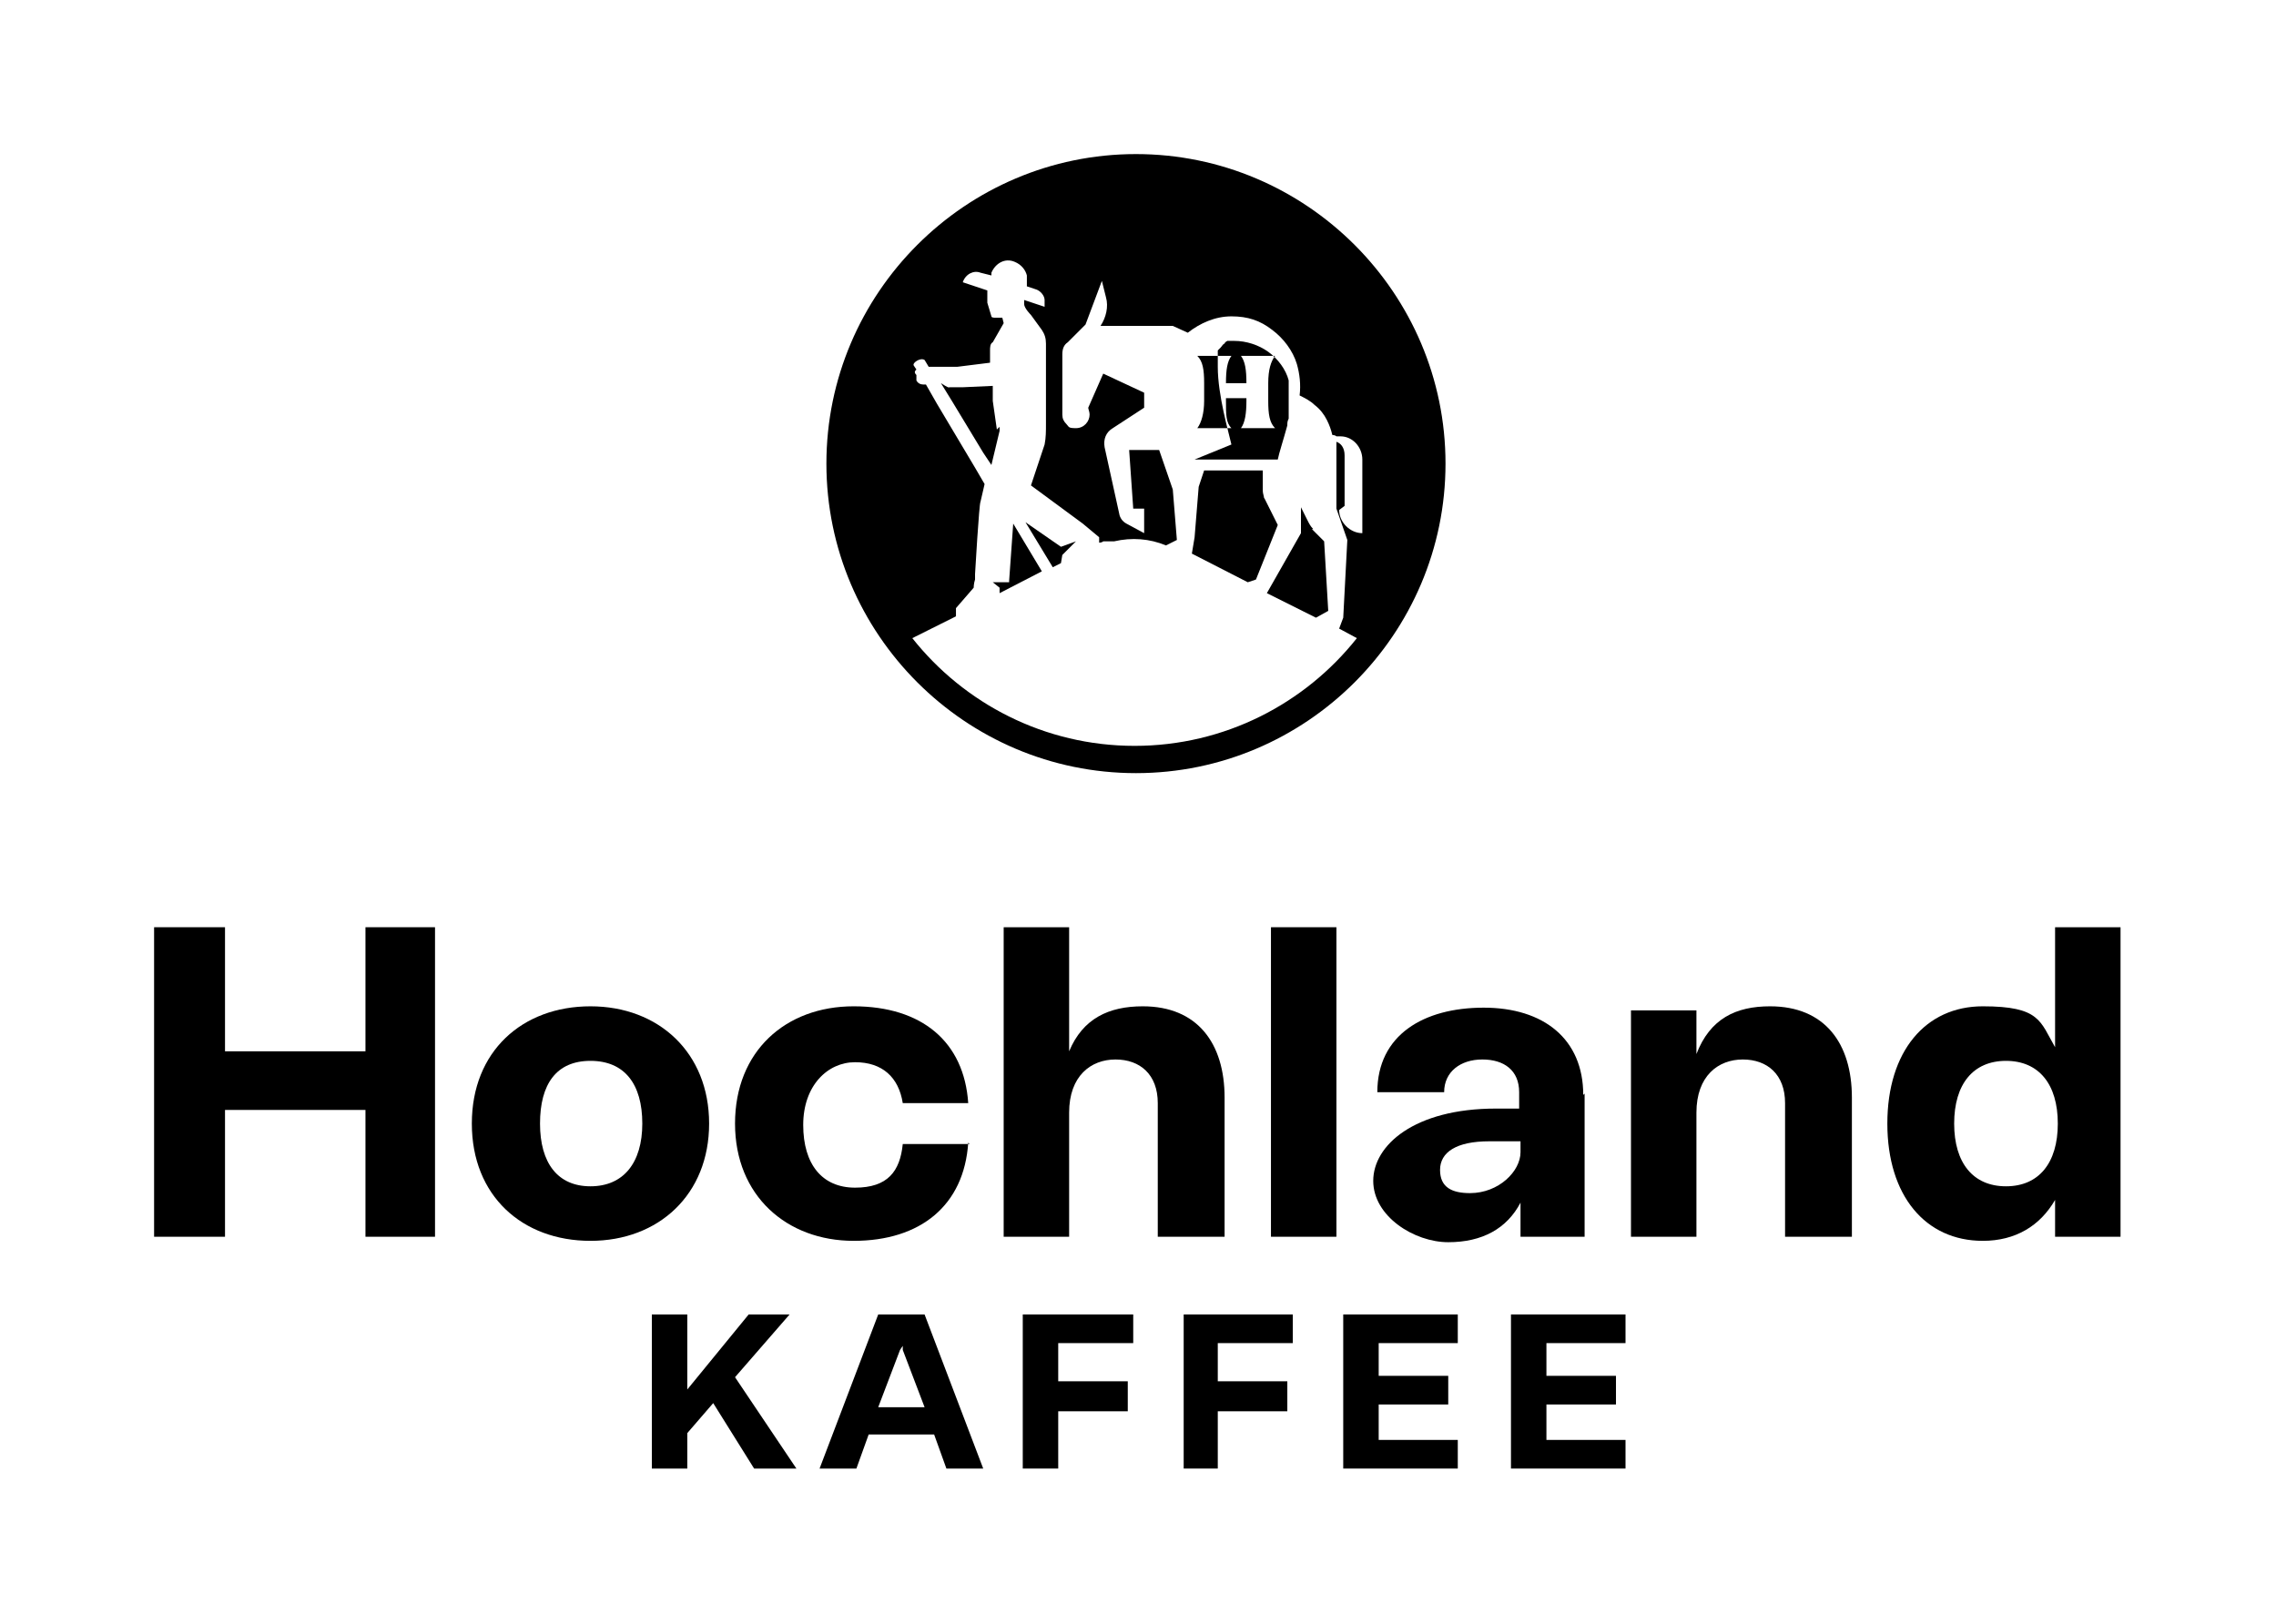 <?xml version="1.0" encoding="UTF-8"?>
<svg id="Ebene_1" xmlns="http://www.w3.org/2000/svg" version="1.1" viewBox="0 0 166.9 119.1">
  <!-- Generator: Adobe Illustrator 29.3.1, SVG Export Plug-In . SVG Version: 2.1.0 Build 151)  -->
  <polygon points="26.8 68 31.9 68 31.9 90.7 26.8 90.7 26.8 81.4 16.5 81.4 16.5 90.7 11.3 90.7 11.3 68 16.5 68 16.5 77.1 26.8 77.1 26.8 68"/>
  <g>
    <path d="M34.6,82.4c0-5.3,3.7-8.6,8.7-8.6s8.7,3.4,8.7,8.6-3.7,8.6-8.7,8.6-8.7-3.3-8.7-8.6M47.1,82.4c0-2.9-1.3-4.6-3.8-4.6s-3.7,1.7-3.7,4.6,1.3,4.6,3.7,4.6,3.8-1.7,3.8-4.6"/>
    <path d="M71,83.8c-.3,4.6-3.5,7.2-8.4,7.2s-8.7-3.3-8.7-8.6,3.7-8.6,8.7-8.6,8.1,2.6,8.4,7.1h-4.8c-.3-1.9-1.5-3-3.5-3s-3.8,1.7-3.8,4.6,1.4,4.6,3.8,4.6,3.3-1.2,3.5-3.2h4.9Z"/>
    <path d="M89.8,80.5v10.2h-4.9v-9.8c0-2.1-1.3-3.2-3.1-3.2s-3.4,1.2-3.4,3.9v9.1h-4.8v-22.7h4.8v9.1c1-2.4,2.9-3.3,5.4-3.3,4,0,6,2.7,6,6.7"/>
    <rect x="93.2" y="68" width="4.8" height="22.7"/>
    <path d="M116.2,80.2v10.5h-4.7v-2.5c-1,1.9-2.8,2.9-5.3,2.9s-5.5-1.9-5.5-4.5,3-5.3,9-5.3h1.7v-1.2c0-1.6-1.1-2.4-2.7-2.4s-2.8.9-2.8,2.4h-4.9c0-4.2,3.4-6.2,7.8-6.2s7.3,2.3,7.3,6.4M111.5,84.5v-.8h-2.3c-2.4,0-3.6.8-3.6,2.1s.9,1.7,2.2,1.7c2.1,0,3.7-1.6,3.7-3"/>
    <path d="M135.8,80.5v10.2h-4.9v-9.8c0-2.1-1.3-3.2-3.1-3.2s-3.4,1.2-3.4,3.9v9.1h-4.8v-16.6h4.8v3.2c1-2.6,2.9-3.5,5.4-3.5,4,0,6,2.7,6,6.7"/>
    <path d="M150.7,68h4.8v22.7h-4.8v-2.7c-1.1,1.9-2.9,3-5.3,3-4.2,0-7-3.3-7-8.6s2.8-8.6,7-8.6,4.2,1.1,5.3,3v-8.8ZM150.9,82.4c0-2.9-1.4-4.6-3.8-4.6s-3.8,1.7-3.8,4.6,1.4,4.6,3.8,4.6,3.8-1.7,3.8-4.6"/>
    <polygon points="55.3 107.7 52.3 102.9 50.4 105.1 50.4 107.7 47.8 107.7 47.8 96.4 50.4 96.4 50.4 101.9 54.9 96.4 57.9 96.4 53.9 101 58.4 107.7 55.3 107.7"/>
    <path d="M69.4,107.7l-.9-2.5h-4.8l-.9,2.5h-2.7l4.3-11.3h3.4l4.3,11.3h-2.7ZM64.4,103.2h3.4l-1.6-4.2v-.3c0,0-.2.3-.2.3l-1.6,4.2Z"/>
    <polygon points="83.1 98.5 77.6 98.5 77.6 101.3 82.7 101.3 82.7 103.5 77.6 103.5 77.6 107.7 75 107.7 75 96.4 83.1 96.4 83.1 98.5"/>
    <polygon points="94.8 98.5 89.3 98.5 89.3 101.3 94.4 101.3 94.4 103.5 89.3 103.5 89.3 107.7 86.8 107.7 86.8 96.4 94.8 96.4 94.8 98.5"/>
    <polygon points="106.9 98.5 101.1 98.5 101.1 100.9 106.2 100.9 106.2 103 101.1 103 101.1 105.6 106.9 105.6 106.9 107.7 98.5 107.7 98.5 96.4 106.9 96.4 106.9 98.5"/>
    <polygon points="119.2 98.5 113.4 98.5 113.4 100.9 118.5 100.9 118.5 103 113.4 103 113.4 105.6 119.2 105.6 119.2 107.7 110.8 107.7 110.8 96.4 119.2 96.4 119.2 98.5"/>
    <path d="M83.3,11.3c-12.5,0-22.7,10.2-22.7,22.7s10.2,22.7,22.7,22.7,22.7-10.2,22.7-22.7-10.2-22.7-22.7-22.7M98.6,37.1v-3.7c0-.6-.3-.9-.6-1,0,0,0,0,0,.1v4.8s.8,2.3.8,2.3l-.3,5.7-.3.8,1.3.7c-3.8,4.8-9.7,7.9-16.3,7.9s-12.5-3.1-16.3-7.9l3.2-1.6v-.6c0,0,1.3-1.5,1.3-1.5,0,0,0-.3.1-.6v-.4s.3-5.2.4-5.3l.3-1.3h0s-.7-1.2-.7-1.2l-2.8-4.7-.8-1.4h-.2c-.2,0-.4-.1-.5-.3v-.4c-.2-.2-.1-.3,0-.4l-.2-.3c-.1-.2.5-.6.8-.4l.3.5h.3s1.8,0,1.8,0l2.4-.3v-.9c0-.2,0-.5.2-.6l.8-1.4h0s-.1-.4-.1-.4h-.5c-.1,0-.3,0-.3-.1l-.3-1c0-.1,0-.3,0-.4v-.5c.1,0,0,0,0,0l-1.8-.6c.2-.6.8-.9,1.3-.7l.8.2v-.2c.3-.7,1-1.1,1.7-.8.5.2.8.6.9,1,0,.1,0,.2,0,.3h0s0,0,0,0v.5c0,0,.6.2.6.2.4.1.7.5.7.8,0,.2,0,.3,0,.5l-1.5-.5v.3c0,.3.5.8.5.8l.8,1.1c.2.3.3.6.3,1,0,1.1,0,4.8,0,4.8v1.1c0,.5,0,1-.1,1.5l-1,3,3.8,2.8s0,0,0,0l1.2,1v.4c0,0,.2,0,.3-.1,0,0,.1,0,.2,0,0,0,0,0,0,0,0,0,0,0,0,0,0,0,0,0,.1,0,0,0,.2,0,.2,0,0,0,0,0,.1,0h0c0,0,.1,0,.2,0h0c1.3-.3,2.6-.2,3.8.3l.8-.4-.3-3.7-1-2.9h-2.2l.3,4.3h.8v1.8l-1.3-.7c-.2-.1-.4-.3-.5-.6l-1.1-5c-.1-.6.1-1.1.6-1.4l2.3-1.5v-1.1l-3-1.4-1.1,2.5c0,.1.1.3.1.5,0,.5-.4,1-1,1s-.5-.1-.7-.3c-.2-.2-.3-.4-.3-.7v-4.4c0-.4.1-.7.4-.9l1.3-1.3,1.2-3.2.3,1.2c.2.7,0,1.5-.4,2.1h5c.1,0,.2,0,.3,0l1.1.5c.9-.7,2-1.2,3.2-1.2s2.1.3,3,1c.8.6,1.5,1.5,1.8,2.5.2.7.3,1.5.2,2.3.4.2.8.4,1.1.7.4.3.7.7.9,1.1.2.4.3.7.4,1.1,0,0,.2,0,.3.1.1,0,.2,0,.3,0s0,0,0,0c0,0,0,0,0,0,0,0,0,0,0,0,.9,0,1.6.8,1.6,1.7v5.4c-.9,0-1.7-.8-1.7-1.7"/>
    <path d="M87.6,33.7h6.1c.1-.5.4-1.4.7-2.5,0-.2,0-.3.1-.5,0,0,0,0,0,0,0,0,0,0,0,0,0,0,0,0,0,0,0,0,0-.1,0-.2,0,0,0-.2,0-.3,0,0,0,0,0,0,0,0,0-.1,0-.2,0,0,0,0,0,0,0,0,0,0,0,0,0,0,0,0,0,0,0,0,0-.1,0-.2,0,0,0,0,0,0,0,0,0-.2,0-.3,0,0,0,0,0,0,0,0,0,0,0,0,0,0,0,0,0,0,0,0,0,0,0,0,0,0,0,0,0,0,0,0,0,0,0,0,0,0,0-.1,0-.2,0,0,0,0,0,0,0-.1,0-.3,0-.4,0,0,0-.2,0-.3,0,0,0,0,0,0,0,0,0,0,0,0,0,0,0,0,0-.1,0,0,0-.1,0-.2,0,0,0-.1,0-.2,0,0,0-.1,0-.2h0c-.2-.8-.8-1.6-1.5-2.1-.7-.5-1.6-.8-2.5-.8s0,0,0,0h0s0,0,0,0c0,0,0,0,0,0h0s0,0-.1,0c0,0,0,0,0,0,0,0,0,0,0,0,0,0,0,0,0,0,0,0,0,0,0,0,0,0,0,0,0,0,0,0,0,0,0,0,0,0,0,0,0,0,0,0,0,0,0,0,0,0,0,0,0,0,0,0,0,0,0,0,0,0,0,0,0,0,0,0,0,0,0,0,0,0,0,0,0,0,0,0,0,0,0,0,0,0,0,0,0,0,0,0,0,0,0,0,0,0,0,0,0,0,0,0,0,0,0,0,0,0,0,0,0,0,0,0,0,0-.1,0,0,0,0,0-.1,0,0,0,0,0,0,0h0s0,0,0,0c0,0,0,0-.1,0,0,0,0,0,0,0,0,0,0,0,0,0,0,0,0,0,0,0,0,0,0,0-.1,0,0,0,0,0,0,0,0,0,0,0,0,0,0,0,0,0,0,0,0,0-.2.1-.2.2,0,0,0,0,0,0,0,0,0,0,0,0-.1,0-.2.2-.3.3,0,0,0,0,0,0,0,0-.1.1-.2.2,0,0,0,0,0,0,0,0,0,0,0,.1,0,0,0,0,0,0,0,0,0,0,0,0,0,0,0,0,0,.1,0,0,0,0,0,0,0,0,0,0,0,0,0,0,0,0,0,0,0,0,0,0,0,0,0,0,0,0,0,.1,0,0,0,0,0,0,0,0,0,0,0,0,0,0,0,0,0,0,0,0,0,0,0,0,0,0,0,0,0,.1,0,0,0,0,0,0t0,0s0,0,0,0c0,0,0,0,0,0,0,0,0,0,0,0,0,0,0,0,0,0,0,0,0,0,0,0,0,0,0,0,0,0,0,0,0,0,0,.1,0,0,0,0,0,0,0,.1,0,.2,0,.4,0,0,0,0,0,0,0,0,0,.1,0,.2,0,0,0,0,0,0,0,0,0,0,0,0,0,0,0,0,0,0s0,0,0,0c0,0,0,0,0,0,0,0,0,0,0,0,0,0,0,0,0,0s0,0,0,0c0,0,0,0,0,.1h0c0,2.1.8,4.8,1,5.7M87.8,26.1h2.5c-.3.4-.4,1-.4,2h1.5c0-1-.1-1.6-.4-2h2.5c-.3.4-.5,1-.5,2v1.3c0,1,.1,1.6.5,2h-2.5c.3-.4.4-1.1.4-2v-.2h-1.5v.2c0,1,0,1.6.4,2h-2.5c.3-.4.5-1.1.5-2v-1.3c0-1-.1-1.6-.5-2"/>
    <path d="M73.1,31.5l-.3-2.1c0,0,0-.1,0-.2v-.9c0,0-2.2.1-2.2.1h-1c0,.1-.6-.3-.6-.3h0s.8,1.3.8,1.3l2.3,3.8.6.9.6-2.5c0,0,0-.2,0-.3"/>
    <path d="M74,42.7h-1.2s0,0,0,0l.5.4v.4c0,0,3.1-1.6,3.1-1.6l-2.1-3.5-.3,4.2Z"/>
    <polygon points="75.2 38.3 77.2 41.6 77.8 41.3 77.9 40.7 78.9 39.7 77.8 40.1 75.2 38.3"/>
    <path d="M92.7,36.6c0-.2-.1-.4-.1-.6v-1.5h-4.3l-.4,1.2-.3,3.7-.2,1.2,4.1,2.1.6-.2,1.6-4-1-2Z"/>
    <path d="M96.3,38.8c-.2-.2-.3-.4-.4-.6l-.5-1v1.9l-2.5,4.4,3.6,1.8.9-.5-.3-5.1-.9-.9Z"/>
  </g>
</svg>